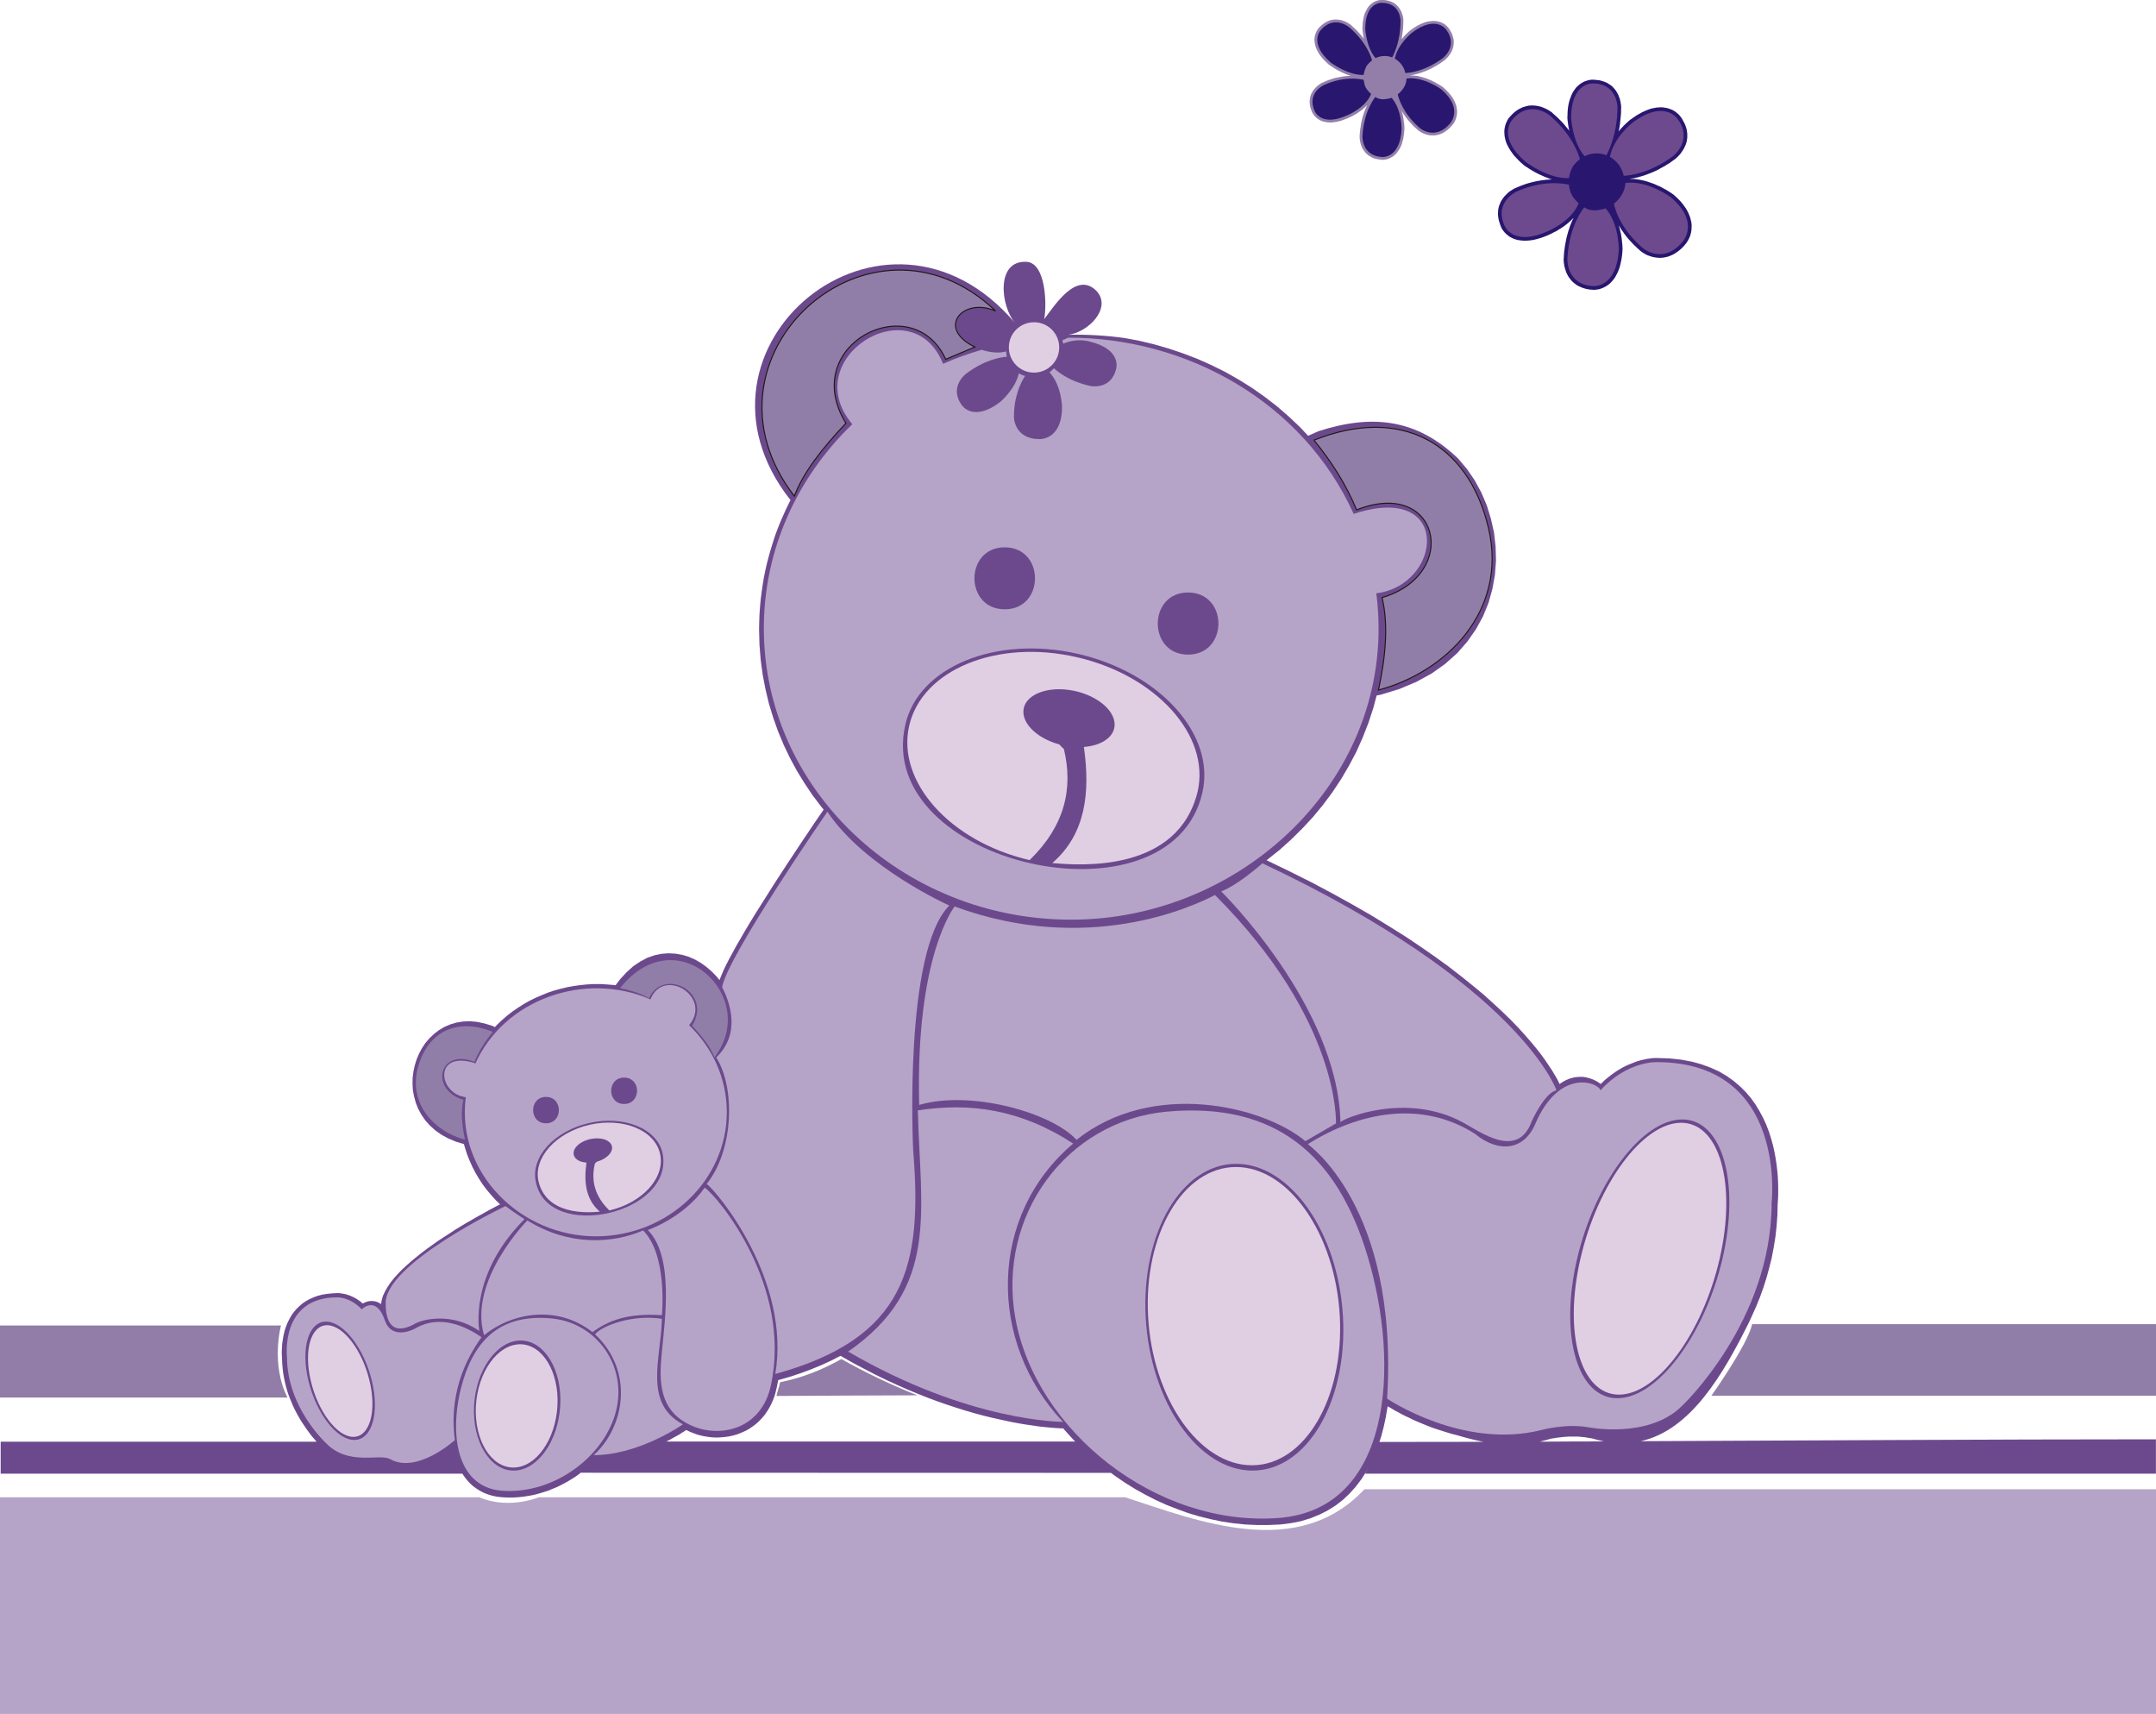 <svg xmlns="http://www.w3.org/2000/svg" xml:space="preserve" height="12.861in" width="1553.472" viewBox="0 0 16182.001 12861" id="svg2" version="1.1" fill-rule="evenodd" image-rendering="optimizeQuality" shape-rendering="geometricPrecision" text-rendering="geometricPrecision"><defs id="defs4"><style type="text/css" id="style6">.str0{stroke:#1f1a17;stroke-width:8}.fil5{fill:#28166f}.fil6{fill:#6d498d}.fil2{fill:#917da7}.fil1{fill:#917ea8}.fil3{fill:#b5a4c7}.fil4{fill:#e0cee3}</style></defs><g id="g4227" transform="translate(-3649 -44769)"><g id="Capa 1"><path id="path9" d="M8650 55586h3069l-24-25-58-64-8-10h-18l-15-1-19-1-23-2-26-2-30-3-33-3-37-5-40-6-43-6-47-8-49-9-52-11-55-12-58-13-60-15-63-17-65-19-67-21-70-23-72-25-73-27-76-30-77-32-79-35-81-37-82-40-83-43-85-45-93-53h-1l-68 35-72 33-77 32-81 30-85 28-84 24-11 56-8 33-9 32-11 29-13 29-14 27-15 25-16 24-18 22-18 20-20 20-20 17-22 16-22 15-23 13-23 11-24 10-24 9-25 7-25 6-25 4-25 3-26 2-25 1-26-1-25-2-26-4-24-4-25-6-25-7-23-9-24-9-23-11-7-4-2 1-8 6-11 7-12 7-13 9-15 9-17 9-18 10-19 11-21 11-14 7zm3337 235l-3979-1-5 4-31 23-33 21-33 20-34 18-35 18-36 15-36 15-37 12-37 11-38 10-39 7-39 6-39 4-40 2h-39l-40-2-37-4-35-7-33-10-31-12-29-15-27-17-26-19-23-21-21-23-19-24-17-25H3654v-240h2371l-1-1-11-13-12-14-13-15-13-17-13-18-14-19-14-21-15-22-14-22-14-24-14-25-14-27-13-27-12-28-12-29-12-31-10-31-9-32-8-33-7-34-6-35-4-36-3-36-1-35v-4l-1-6v-9l-1-11v-28l1-16 1-17 1-19 3-20 3-20 4-22 5-22 6-23 8-22 9-24 11-22 12-23 14-23 16-21 18-21 21-20 22-19 25-17 27-15 29-13 32-12 34-9 37-6 39-4 40-2h10l4 1h8l5 1 6 1 5 1 7 1 6 1 7 2 7 1 8 3 7 2 8 3 9 3 8 4 9 4 9 4 9 5 9 5 9 6 9 6 10 7 9 7 9 8 3 2 2-1 7-4 8-3 8-4 9-2 10-3 10-1 11-1 12 1 11 1 12 3 12 4 12 6 12 8h1l4-26 10-35 16-34 19-33 23-34 26-33 29-32 32-33 35-32 36-32 38-31 39-31 41-31 41-29 42-30 43-28 42-27 41-27 41-25 40-24 39-22 37-22 35-19 32-18 30-17 27-14 24-13 20-10 11-6-32-31-34-38-33-39-31-41-28-43-26-44-24-46-21-47-19-48-16-50-7-25-62-19-57-24-51-28-45-32-40-36-35-39-29-42-24-44-18-45-13-47-9-47-3-48 1-47 6-47 10-46 14-45 18-43 22-41 26-39 30-35 34-32 37-29 41-24 44-19 47-14 50-8 52-2 54 5 56 12 58 18 18 9 17-18 37-35 38-33 40-31 41-28 42-27 44-25 45-22 46-20 46-19 48-16 48-13 49-12 49-9 50-7 50-5 51-3h50l51 3 50 4 14 2 34-45 49-53 50-45 52-35 53-28 54-19 53-11 53-4 53 3 51 9 49 15 47 21 45 26 41 30 39 34 36 37 21 26 2-5 14-35 17-39 20-41 23-45 26-47 27-50 30-51 31-54 33-55 34-56 35-56 36-57 36-57 36-57 36-56 36-55 35-54 34-51 33-50 31-47 30-45 28-41 25-38 23-34 20-29 17-25 14-20 10-15 6-9 4-5-17-20-66-87-61-91-57-93-52-96-47-98-42-101-37-104-32-105-26-108-21-110-15-111-9-113-3-114 1-57 2-56 4-56 5-56 7-55 8-55 9-55 11-54 12-53 14-53 15-53 16-52 17-52 19-51 20-50 22-50 22-49 24-49 8-15c-906-1149 713-2480 1688-1326-113-128-150-480 88-462 141 14 149 324 128 430 74-96 245-373 398-206 107 128-69 304-216 323 128-4 292 6 418 24l114 21 112 27 111 32 109 37 107 41 105 47 103 51 100 57 98 61 94 66 91 70 88 76 84 79 65 69 76-34c402-130 737-95 1049 204l67 79 58 85 50 92 41 96 31 101 23 103 12 105 3 106-8 106-19 106-29 104-41 101-53 97-65 93-76 87-90 80-101 72-115 63-128 54-141 43-30 6-24 91-37 113-43 110-48 108-55 104-60 102-65 98-70 94-75 91-80 86-84 83-88 79-93 74-4 3 168 81 168 84 158 84 150 83 141 81 132 81 125 78 116 78 108 75 102 74 93 72 87 70 81 67 73 66 68 63 62 60 56 58 50 55 45 52 41 49 36 46 31 43 27 40 24 36 19 32 17 28 13 25 8 18 1-1 23-15 24-13 23-10 24-7 22-5 22-2 21-1 21 1 19 3 18 5 17 5 16 6 15 7 14 7 12 8 11 7 6 5 12-12 20-19 21-17 20-16 19-14 20-14 20-13 19-11 19-11 19-9 19-9 18-7 17-7 17-7 16-5 16-5 15-4 15-3 14-3 13-3 12-1 11-2 10-1 9-1 9-1h26l90 3 86 9 80 15 74 20 68 25 64 29 58 34 53 38 48 41 43 43 39 46 34 48 30 50 27 50 23 51 20 52 16 51 14 50 11 50 9 49 7 47 5 44 4 43 2 40 1 36v62l-1 24-1 20-1 15-1 10v1l-2 83-6 83-9 81-13 80-15 78-19 76-20 73-23 72-25 70-27 67-29 65-29 63c-192 385-434 805-811 888 1290-5 2583-14 3867-14v258h-5936c-1 4 10-15 26-46l-18 32-37 58-42 55-45 50-50 47-54 42-59 37-63 32-67 27-71 22-76 15-79 10-89 4h-88l-88-4-88-9-86-13-86-18-85-21-84-25-82-30-82-32-79-36-78-40-77-43-74-46-72-49-34-25zm2015-232l13-39 19-72 16-74 13-76 1-7 4 3 15 8 17 10 20 12 23 12 25 14 28 14 30 14 32 16 35 15 36 15 39 16 40 15 43 14 44 14 45 14 47 12c68 20 133 37 196 49-261 0-521 1-781 1zm1203-2c27-6 55-14 83-22l9-2 10-1 11-2 11-2 12-1 12-2 13-1 13-2 13-1 14-1 14-1h73l15 1 15 2 15 1 15 2 15 3h1l4 1 7 1 9 1 11 2c30 9 59 16 87 22-161 0-321 1-482 2z" fill="#6c498d"/><path id="path11" d="M7348 52512c-57 69-104 143-138 225-269-106-337 210-83 285-20 85-12 187 12 299-217-57-420-255-357-525 66-276 284-397 566-284z" class="fil1" fill="#917ea8"/><path id="path13" d="M8520 52259c-50-29-124-57-217-75 423-535 1056 67 708 519-28-76-90-155-167-237 156-255-216-441-324-207z" class="fil1" fill="#917ea8"/><path id="path15" d="M3649 54715h2109s-79 291 49 541H3649v-541z" class="fil2" fill="#917da7"/><path id="path17" d="M16800 54705h3031v537h-3337s270-378 306-537z" class="fil1" fill="#917ea8"/><path id="path19" d="M3649 56004h3597c116 50 278 62 449 0h4399c545 178 1293 478 1796-60h5941v1686H3649v-1626z" class="fil3" fill="#b5a4c7"/><path id="path21" d="M9964 54967c-144 80-284 138-460 174-6 34-21 69-27 103 355-3 702-3 1057-5-200-79-392-172-570-272z" class="fil2" fill="#917da7"/><path id="path23" d="M9859 50860s-750 1085-790 1316c55 108 146 345-44 528 145 230 130 699-72 949 78 56 634 724 515 1426 979-269 1106-809 1035-1678 0 0-75-1490 271-1837 0 0-634-283-915-704z" class="fil3" fill="#b5a4c7"/><path id="path25" d="M10538 53101c394-60 768-9 1166 249-641 541-640 1494-77 2088 0 0-699 5-1612-527 689-478 541-1050 523-1810z" class="fil3" fill="#b5a4c7"/><path id="path27" d="M10814 51571s-295 366-266 1489c384-113 992 56 1181 262 568-452 1396-257 1718 10l229-133s36-770-908-1714c-173 90-958 452-1954 86z" class="fil3" fill="#b5a4c7"/><path id="path29" d="M12815 51458s875 859 895 1732c15-27 493-231 922 3 127 69 407 278 512-7 0 0 96-216 187-236 0 0-270-790-2207-1703 0 0-179 161-309 211z" class="fil3" fill="#b5a4c7"/><path id="path31" d="M7443 53819s-919 437-899 737c0 68 14 261 219 146 63-35 278-87 484 54 0 0-83-418 339-839 0 0-62-37-143-98z" class="fil3" fill="#b5a4c7"/><path id="path33" d="M7607 53927s-445 450-325 861c208-168 546-232 814-23 114-83 258-145 521-127 0 0 45-450-141-636-229 99-557 119-869-75z" class="fil3" fill="#b5a4c7"/><path id="path35" d="M8511 53999s268-91 427-318c95 61 658 734 497 1483-71 335-392 404-614 294-221-109-226-317-206-527 25-264 94-734-104-932z" class="fil3" fill="#b5a4c7"/><path id="path37" d="M8617 54665c-7 300-141 633 158 792 0 0-329 231-670 231 227-204 311-623 10-907 57-68 287-150 502-116z" class="fil3" fill="#b5a4c7"/><path id="path39" d="M12926 53526c396 0 746 503 779 1119s-263 1119-660 1119c-396 0-746-503-779-1119s263-1119 660-1119z" class="fil4" fill="#e0cee3"/><path id="path41" d="M12402 53111c-748 71-1270 780-1132 1550 152 843 1058 1571 1981 1498 842-68 910-1142 662-1966-228-758-691-1158-1511-1082zm525 391c408 0 768 517 802 1151s-271 1151-679 1151-768-517-802-1151 271-1151 679-1151z" class="fil3" fill="#b5a4c7"/><path id="path43" d="M16267 53194c288 0 418 458 289 1020s-468 1020-756 1020-418-458-289-1020 468-1020 756-1020z" class="fil4" fill="#e0cee3"/><path id="path45" d="M13466 53354c-10 0 683 455 594 1910 0 0 568 385 1160 235 0 0 181-50 351-20 0 0 452 90 703-161 0 0 672-632 672-1525 0 0 120-1054-863-1054 0 0-221-9-421 211-28-67-314-159-490 253-84 197-272 222-454 73-405-257-874-159-1252 78zm2809-185c301 0 436 470 302 1046-135 576-489 1046-789 1046s-436-470-302-1046c135-576 489-1046 789-1046z" class="fil3" fill="#b5a4c7"/><path id="path47" d="M7553 54856c-169 0-318 208-332 462-14 255 112 463 281 463s317-208 331-463c14-254-112-462-280-462z" class="fil4" fill="#e0cee3"/><path id="path49" d="M7787 54662c326 30 554 331 494 657-66 358-462 667-865 636-368-29-397-485-289-834 100-322 302-492 660-459zm-230 166c-178 0-335 219-350 488-14 269 119 488 297 488s335-219 350-488-119-488-297-488z" class="fil3" fill="#b5a4c7"/><path id="path51" d="M6104 54713c-122 0-177 188-122 419 54 231 198 419 319 419 122 0 177-188 122-419-54-231-198-419-319-419z" class="fil4" fill="#e0cee3"/><path id="path53" d="M7263 54803c-70 100-254 372-200 772 0 0-286 260-489 141-85-40-311 54-478-118 0 0-293-268-293-647 0 0-53-447 377-447 0 0 96-4 184 90 0 0 108-111 174 84 39 114 150 103 238 54 177-99 369-11 487 71zm-1167-117c-132 0-191 200-132 444 59 245 213 444 344 444 132 0 191-199 132-444-59-244-213-444-344-444z" class="fil3" fill="#b5a4c7"/><path id="path55" d="M8603 53426c41 178-129 367-380 426-112-108-139-227-109-352 6-5 10-9 15-14 65-18 114-61 114-104 0-49-65-80-145-69s-144 60-144 110c0 39 40 66 97 70 0 2-1 4-1 6-18 134-8 268 101 362-96 9-398 27-460-226-41-178 131-368 383-426 252-57 489 40 529 217z" class="fil4" fill="#e0cee3"/><path id="path57" d="M8531 52268c99-247 467-18 290 194 175 168 283 398 283 652 0 513-442 932-983 932-560 0-1049-472-976-1044-211-26-243-356 70-255l-4 15c217-499 832-707 1320-494zm91 1154c92 457-859 670-951 217-42-185 136-383 399-443s510 41 552 226zm-875-422c129 0 129 198 0 198s-129-198 0-198zm586-145c130 0 130 198 0 198-129 0-129-198 0-198z" class="fil3" fill="#b5a4c7"/><path id="path59" d="M10473 50215c-96 420 308 870 904 1008 263-256 329-536 257-834-13-11-24-22-34-34-154-42-270-143-270-245 0-116 154-190 342-164 189 26 343 143 343 260 0 92-97 158-231 168 0 4 1 8 2 13 43 318 18 636-239 858 228 21 944 66 1091-536 96-421-311-873-909-1009-598-137-1160 94-1256 515z" class="fil4" fill="#e0cee3"/><path id="path61" d="M10727 47499c-232-581-1098-42-681 453-410 395-664 936-664 1532 0 1204 1037 2186 2307 2186 1314 0 2461-1107 2290-2449 496-62 571-835-163-598-6-1-3 4-6 4-383-846-1257-1326-2144-1324-33 15-22 11-42 17 2 5 2 22 4 28 108-46 199-16 199-16 242 57 200 202 200 202-39 169-200 130-200 130-148-34-228-96-268-132-9 11-21 22-33 31 92 98 94 260 94 260 0 249-168 241-168 241-193 0-193-166-193-166 0-161 55-264 84-308-17-4-33-11-47-20-27 122-142 217-142 217-198 150-283 26-283 26-105-138 27-238 27-238 147-112 273-127 308-129-3-13-5-26-5-40-64 18-133 4-184-12-98 28-195 63-290 105zm-283 2708c-240 1050 1993 1552 2230 508 99-434-320-899-936-1040-616-140-1196 98-1294 532zm2122-992c-303 0-303 466 0 466 304 0 304-466 0-466zm-1376-339c-303 0-303 465 0 465s303-465 0-465z" class="fil3" fill="#b5a4c7"/><path id="path63" d="M11599 47376c0 104-85 189-189 189-105 0-189-85-189-189 0-105 84-189 189-189 104 0 189 84 189 189z" class="fil4" fill="#e0cee3"/><path id="path65" d="M13511 48072c131 160 241 332 320 523 623-246 781 486 191 658 48 198 29 435-27 694 504-133 973-590 826-1216-151-639-658-919-1310-659z" class="fil1 str0" fill="#917ea8" stroke="#1f1a17" stroke-width="8"/><path id="path67" d="M10747 47465c73-31 146-61 219-92-296-143-87-378 156-270-938-894-2317 344-1511 1389 65-174 208-358 387-547-362-591 501-1024 749-480z" class="fil1 str0" fill="#917ea8" stroke="#1f1a17" stroke-width="8"/><path id="path69" d="M15799 46461l2 2 9 15 9 15 11 15 11 16 12 16 13 16 14 16 15 16 15 16 17 16 17 16 19 17 1 1 1 1 3 2 3 2 4 3 5 3 6 4 7 4 7 4 8 4 8 4 10 3 10 4 10 3 11 3 12 2 12 2 13 1 13 1 13-1 14-1 15-3 14-3 15-5 15-6 15-7 15-9 15-10 16-12 15-13 15-15 14-16v-1l2-2 2-2 3-4 3-4 3-5 4-6 4-7 4-8 4-8 4-9 4-10 3-11 3-11 2-12 2-13v-13l1-14-1-14-2-15-4-16-4-16-6-16-7-17-8-16-10-18-12-17-13-18-15-18-17-18-19-18-21-19-2-1-2-1-3-2-3-3-5-3-5-3-6-4-7-5-8-4-9-6-9-5-10-5-10-6-12-6-11-6-13-5-13-6-13-6-14-5-14-5-15-5-15-5-15-4-16-4-16-3-16-3-16-2-17-2h-34l7-1 10-2 11-2 12-2 13-3 13-3 13-4 15-4 15-5 15-5 16-6 16-6 17-7 18-8 18-8 18-10 18-10 19-10 19-12 20-12 19-14 20-14 1-1 2-1 2-2 3-3 4-3 4-4 5-5 5-5 6-6 6-7 6-7 5-8 6-8 6-9 6-10 5-10 5-11 5-11 4-12 3-13 2-13 2-14v-29l-2-15-2-15-5-16-5-16-7-16-9-16-9-17-11-16h-1l-1-2-2-3-3-3-3-4-4-4-5-5-5-4-6-5-7-6-8-5-8-5-9-5-10-4-11-4-11-4-13-3-13-2-13-2-15-1-15 1-16 1-16 3-17 3-18 5-19 7-19 8-20 9-20 11-21 12-22 15-23 16h-1l-2 2-2 1-3 3-4 3-4 4-5 4-5 5-6 5-7 7-6 6-8 7-7 8-8 8-8 9-8 9-7 10v-2l4-18 3-18 3-19 2-20 2-20 2-20 2-22v-21l1-23v-3l-1-3v-8l-1-6-1-6-1-6-1-8-2-8-2-8-2-9-4-8-3-10-4-9-5-10-5-9-6-10-7-9-8-10-8-9-9-9-11-8-11-7-12-8-13-6-14-5-15-5-15-4-17-2-18-2-17-1h-10l-5 1-5 1h-6l-7 2-7 2-7 2-8 3-9 3-8 4-9 5-9 6-9 6-9 8-9 8-9 9-8 11-8 11-8 13-7 13-6 15-6 16-6 17-5 19-4 19-3 21-2 23-1 24-1 26v3l1 3v9l1 6 1 7 1 7 1 8 1 9 2 10 1 10 3 11 2 11v1l-4-6-13-15-13-16-13-16-15-16-16-16-16-16-18-16-18-16-1-1-1-2-3-2-3-2-4-3-5-3-6-4-6-4-7-4-8-4-8-4-9-4-9-4-10-4-11-3-11-3-12-2-12-2-13-1-13-1-13 1-14 1-14 3-14 4-14 4-15 7-14 7-15 9-14 10-14 12-14 14-13 14-1 1-1 1-2 3-3 3-3 4-3 5-3 5-4 7-3 7-4 8-3 8-3 9-3 10-2 11-2 11-1 12v13l1 13 1 14 3 14 3 15 5 15 6 16 8 15 9 17 10 16 12 17 13 18 16 17 17 18 18 18 22 19 1 1 2 2 2 2 4 2 4 3 6 4 6 4 7 4 7 5 9 6 9 5 9 6 11 6 11 6 11 6 12 6 13 6 13 6 13 6 14 6 14 5 14 6 15 5 8 2h-12l-15 1-17 1-16 2-18 2-18 3-18 3-19 4-20 5-19 5-21 6-20 7-22 8-21 9-22 9h-1l-1 1-3 2-4 1-4 3-5 3-5 3-6 4-7 4-7 5-7 6-7 6-7 7-7 7-8 8-7 9-7 9-6 10-7 10-5 12-5 12-5 12-3 13-3 14-1 15-1 15 1 16 2 16 3 16 5 17 6 18 7 18 1 2 1 3 2 4 2 4 3 5 4 5 4 6 5 6 5 6 6 6 7 7 8 6 8 7 9 6 11 6 10 5 12 5 13 4 13 4 15 2 15 2 16 1h17l18-1 19-2 19-3 21-5 22-6 22-7 24-9 24-10 2-1 2-1 4-2 5-2 5-3 6-2 7-4 7-4 8-4 9-4 9-5 9-6 10-6 10-6 10-7 11-7 10-8 11-8 11-9 10-9 11-10 10-10c17-17 8-5 2 7l-6 14-6 15-6 15-5 16-6 17-5 17-5 18-5 19-4 20-4 21-4 21-3 23-3 22-2 24-1 25-1 1v9l1 5v13l1 7 1 8 2 9 1 9 3 9 2 10 4 10 3 11 5 11 5 10 6 11 7 11 8 10 8 11 10 10 10 9 12 9 12 9 14 7 15 7 16 6 16 5 18 4 19 3 20 1h1l2 1h7l5-1h6l7-1 7-1 8-1 8-2 9-3 9-3 9-4 10-5 10-5 10-7 11-7 10-9 10-10 9-10 10-12 9-13 8-15 8-15 8-17 7-19 6-19 5-22 5-22 4-25 3-26 2-27v-16l-1-6v-14l-1-8-1-9-1-10-1-10-1-11-2-11-2-12-2-12-3-13-3-13-3-13-4-14-3-10z" class="fil5" fill="#28166f"/><path id="path71" d="M15762 46298c8 41 51 191 219 334 0 0 149 126 296-48 0 0 136-146-88-335 0 0-175-130-341-107-2 63-38 117-86 156z" class="fil6" fill="#6d498d"/><path id="path73" d="M15836 46088c40-2 190-15 368-146 0 0 157-117 36-281 0 0-98-149-335 26 0 0-144 110-173 259 52 30 91 81 104 142z" class="fil6" fill="#6d498d"/><path id="path75" d="M15706 45934c22-41 83-169 83-361 0 0 0-178-186-178 0 0-162-9-162 259 0 0 10 183 101 287 27-13 58-21 90-21 26 0 51 5 74 14z" class="fil6" fill="#6d498d"/><path id="path77" d="M15507 45963c-11-40-58-183-224-326 0 0-148-127-282 28 0 0-123 128 100 320 0 0 169 128 324 121 3-21 8-41 16-60 7-18 17-38 33-52 10-12 21-22 33-31z" class="fil6" fill="#6d498d"/><path id="path79" d="M15425 46155c-33-8-192-39-392 51 0 0-172 77-92 256 0 0 62 159 320 44 0 0 182-72 237-212-10-8-18-17-26-26-16-18-35-45-41-78-3-11-5-23-6-35z" class="fil6" fill="#6d498d"/><path id="path81" d="M15540 46325s-113 127-127 384c0 0-11 196 193 207 0 0 177 18 193-275 0 0 3-191-99-309-14 6-30 9-46 11-32 7-76 8-114-18z" class="fil6" fill="#6d498d"/><path id="path83" d="M14169 45601l1 2 7 11 7 11 8 12 9 12 9 12 10 12 10 12 11 12 12 13 13 12 13 12 14 13h1l1 1 2 2 3 2 3 2 4 2 4 3 5 3 6 3 6 3 6 3 7 3 8 2 8 3 8 2 9 2 9 1 10 1h20l11-1 11-2 11-3 11-3 12-5 11-5 12-7 11-8 12-9 11-10 11-11 11-12 1-1 1-1 2-2 2-3 2-3 3-4 3-5 3-5 3-6 3-6 3-7 2-7 3-9 2-8 2-9 1-10 1-10v-11l-1-11-2-11-2-12-3-12-5-12-5-13-7-13-7-13-9-13-10-13-12-14-13-14-14-14-16-14-1-1-2-1-2-1-3-2-3-3-4-2-5-3-5-4-6-3-7-4-7-4-7-4-8-5-9-4-9-5-9-4-10-4-10-5-11-4-10-4-12-3-11-4-12-3-12-3-12-3-12-2-12-1-13-1-13-1h-13l5-1 8-1 8-1 9-2 10-2 10-3 10-2 11-4 12-3 11-4 12-5 13-4 13-6 13-6 14-6 13-7 14-8 15-8 14-9 15-9 15-11 15-10 1-1 1-1 2-1 2-2 3-3 4-3 3-4 4-4 4-4 5-5 4-6 5-5 4-7 5-7 4-7 4-8 4-8 3-9 3-9 3-10 1-10 2-10v-22l-1-12-3-11-3-12-4-12-5-13-7-12-7-13-9-12-1-2-1-2-2-2-3-3-3-3-4-4-4-3-4-4-5-4-6-4-7-4-7-4-7-3-8-3-9-3-9-2-10-2-11-1-11-1-11 1-12 1-13 2-13 2-13 4-14 5-15 6-15 7-16 8-16 10-17 11-17 12-1 1h-1l-1 2-3 2-3 2-3 3-4 3-4 4-4 4-5 5-5 5-6 5-5 6-6 6-6 7-6 7-6 7v-1l3-14 2-14 2-14 2-15 2-15 1-16 1-16 1-17v-28l-1-4v-4l-1-5-1-6-2-6-1-6-2-7-3-7-2-7-3-7-4-7-4-7-5-8-5-7-6-7-6-7-7-7-8-6-8-6-10-5-9-5-11-4-11-4-12-2-13-3-13-1h-25l-4 1h-4l-5 1-6 2-6 1-6 3-6 2-7 3-6 4-7 4-7 5-7 6-7 6-6 7-7 8-6 9-5 10-6 10-5 11-5 12-4 13-3 14-3 15-3 16-1 17-1 19-1 19v3l1 2v7l1 5v5l1 5 1 7 1 6 1 8 1 7 2 9 2 8v1l-4-5-9-11-10-12-10-12-11-12-12-13-13-12-13-12-14-13h-1l-1-1-2-2-2-2-3-2-4-2-4-3-5-3-5-3-6-3-7-4-6-3-8-3-7-2-8-3-9-2-9-2-9-1-10-1h-20l-10 1-11 2-11 3-11 4-10 4-11 6-11 7-11 8-11 9-11 10-10 11-1 1-2 2-2 3-2 3-2 4-3 4-3 5-2 5-3 6-2 6-3 8-2 7-2 8-1 9-1 9v10l1 10 1 10 2 11 3 11 3 12 5 11 6 13 7 12 7 13 9 12 11 14 11 13 13 14 14 13 16 15 2 1 1 1 2 1 3 2 3 2 4 3 5 3 5 4 6 3 6 4 7 5 7 4 8 5 8 4 9 5 9 4 10 5 10 5 10 4 10 5 11 4 11 4 11 3 6 2h-8l-12 1-13 1-13 1-13 2-13 2-14 3-15 3-15 3-15 4-15 5-16 5-16 6-16 7-17 7h-1l-1 1-2 1-3 1-3 2-4 2-4 3-4 3-5 3-5 4-6 4-5 5-6 5-5 5-6 7-5 6-6 7-5 8-4 8-5 8-4 9-3 10-3 10-1 11-2 11v23l2 12 2 13 4 13 4 13 6 14 1 2 1 2 1 2 2 4 2 3 3 4 3 5 4 4 4 5 4 5 6 5 5 5 7 5 7 4 7 5 9 4 9 4 9 3 11 2 11 3 11 1 12 1h13l14-1 14-2 15-2 16-4 16-4 17-6 18-7 18-7 2-1 2-1 3-1 3-2 5-2 4-2 5-2 6-3 6-3 7-4 6-4 8-4 7-5 8-4 7-6 8-5 8-6 9-6 8-7 8-7 8-7 8-8c13-13 5-4 1 6l-4 10-5 11-4 12-5 12-4 13-4 13-4 14-3 14-4 16-3 15-2 16-3 17-2 18-2 18-1 19v16l1 5v5l1 6 1 7 2 7 1 7 2 8 3 8 3 8 3 8 4 8 5 8 5 8 6 8 6 8 8 8 8 7 8 7 10 6 10 6 12 5 12 5 12 3 14 3 15 2 14 2h16l5-1 6-1 6-1 6-1 7-2 7-3 7-3 8-4 7-4 8-5 8-5 7-7 8-7 7-8 7-10 7-10 7-10 6-12 6-13 5-14 4-15 5-16 3-18 3-18 2-20 2-21v-16l-1-5v-12l-1-7-1-8-1-7-1-9-1-8-2-9-1-10-2-9-2-10-3-10-3-10-2-8z" fill="#927ea9"/><path id="path85" d="M14140 45477c7 31 39 145 167 254 0 0 113 96 226-36 0 0 103-111-67-256 0 0-134-98-260-81-1 48-29 89-66 119z" class="fil5" fill="#28166f"/><path id="path87" d="M14197 45317c30-1 145-12 280-111 0 0 120-89 27-214 0 0-75-113-254 20 0 0-110 84-132 197 40 23 69 62 79 108z" class="fil5" fill="#28166f"/><path id="path89" d="M14098 45200c17-31 63-129 63-275 0 0 0-135-142-135 0 0-123-7-123 197 0 0 8 139 77 218 21-10 44-16 69-16 20 0 39 4 56 11z" class="fil5" fill="#28166f"/><path id="path91" d="M13947 45222c-8-31-45-139-171-248 0 0-112-97-214 21 0 0-94 98 76 244 0 0 129 97 246 92 2-16 6-32 13-46 4-14 12-29 25-40 7-9 16-16 25-23z" class="fil5" fill="#28166f"/><path id="path93" d="M13884 45368c-25-6-146-30-298 39 0 0-131 58-70 195 0 0 47 121 243 33 0 0 139-55 181-161-7-6-14-13-20-20-13-14-27-34-31-59-2-9-4-18-5-27z" class="fil5" fill="#28166f"/><path id="path95" d="M13972 45497s-86 97-97 293c0 0-8 148 147 157 0 0 135 14 147-209 0 0 2-146-75-235-11 4-23 7-36 8-24 5-57 6-86-14z" class="fil5" fill="#28166f"/></g></g></svg>